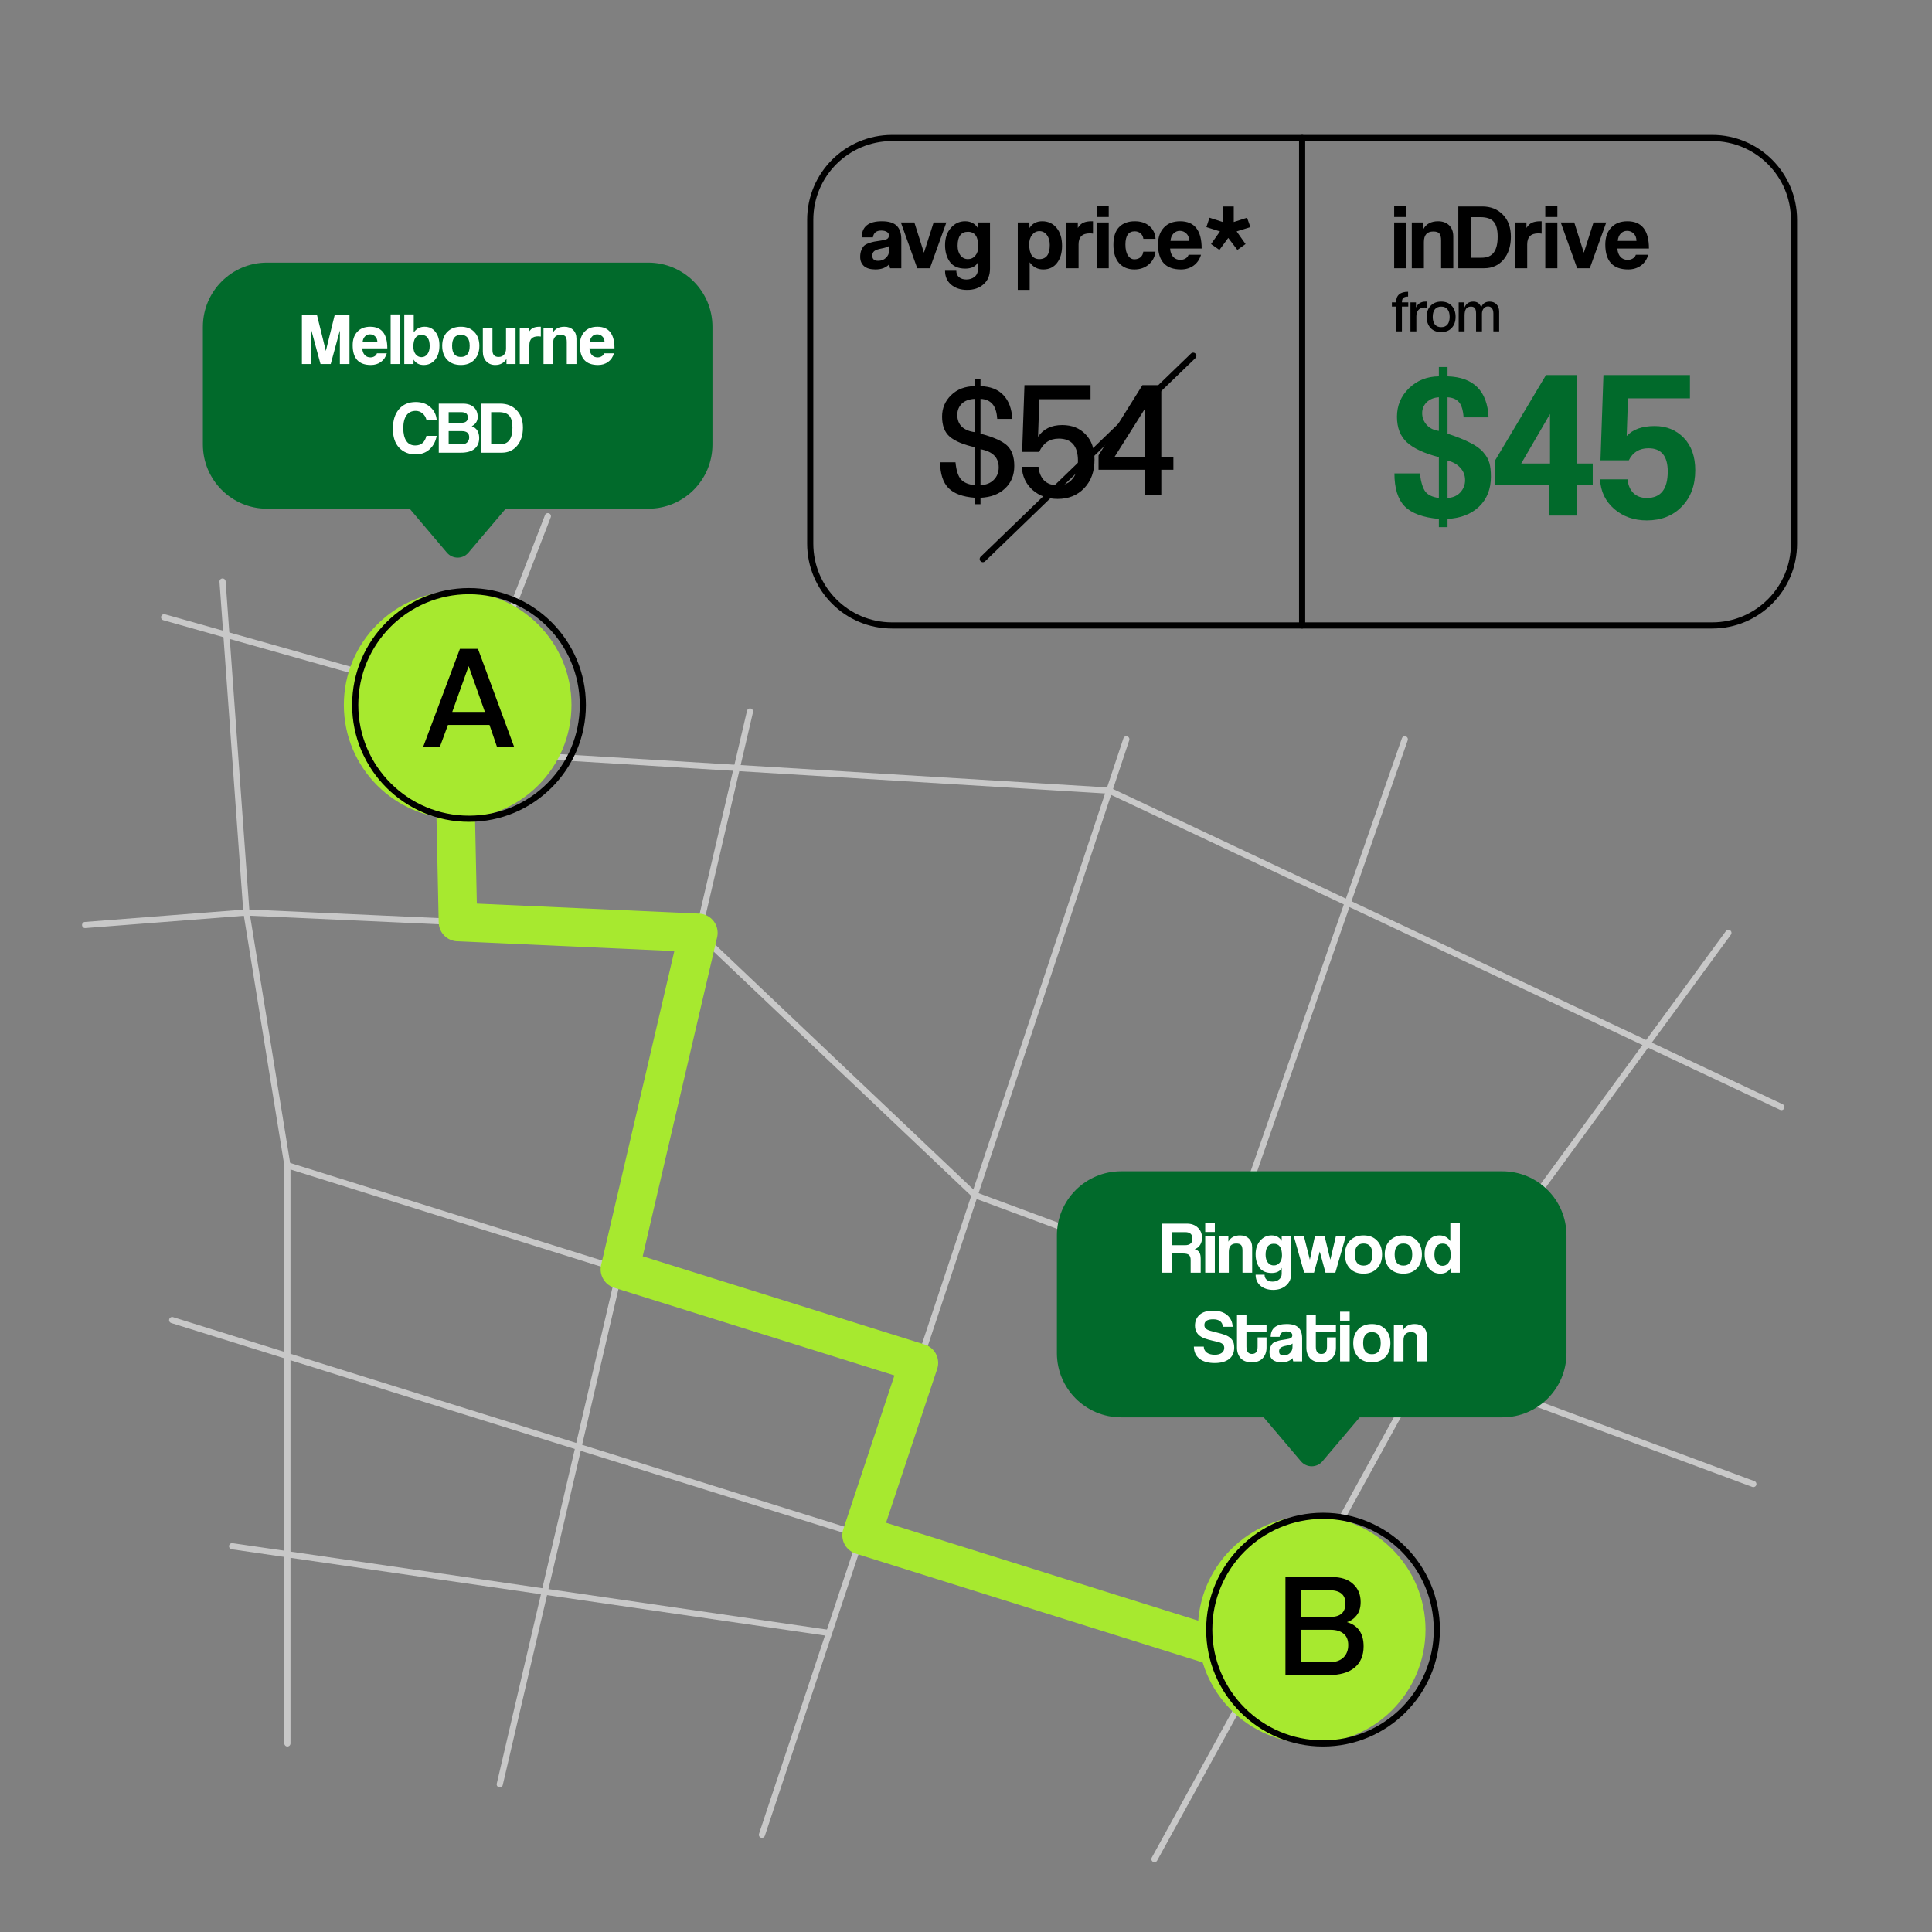 <?xml version="1.0" encoding="UTF-8"?> <svg xmlns="http://www.w3.org/2000/svg" width="1400" height="1400" viewBox="0 0 1400 1400" fill="none"><rect x="0" y="0" width="1400" height="1400" fill="#808080" stroke="none"/> <g clip-path="url(#clip0_1795_35229)"> <mask id="mask0_1795_35229" style="mask-type:luminance" maskUnits="userSpaceOnUse" x="0" y="0" width="1400" height="1400"> <path d="M1400 0H0V1400H1400V0Z" fill="white"></path> </mask> <g mask="url(#mask0_1795_35229)"> <path d="M803.81 572.91L350.66 545.33" stroke="#C8C8C8" stroke-width="4.46" stroke-linecap="round" stroke-linejoin="round"></path> <path d="M61.69 670.3L178.579 661.23L506.059 675.99" stroke="#C8C8C8" stroke-width="4.46" stroke-linecap="round" stroke-linejoin="round"></path> <path d="M1270.54 1075.38L706.339 865.96L506.059 675.99" stroke="#C8C8C8" stroke-width="4.46" stroke-linecap="round" stroke-linejoin="round"></path> <path d="M1290.87 802.22L803.809 572.91" stroke="#C8C8C8" stroke-width="4.46" stroke-linecap="round" stroke-linejoin="round"></path> <path d="M161.27 421.4L178.58 661.23L208.26 844.4V1263.35" stroke="#C8C8C8" stroke-width="4.46" stroke-linecap="round" stroke-linejoin="round"></path> <path d="M208.26 844.4L665.87 987.62" stroke="#C8C8C8" stroke-width="4.46" stroke-linecap="round" stroke-linejoin="round"></path> <path d="M543.479 515.58L362.139 1293.01" stroke="#C8C8C8" stroke-width="4.46" stroke-linecap="round" stroke-linejoin="round"></path> <path d="M124.75 956.59L962.21 1217.95" stroke="#C8C8C8" stroke-width="4.46" stroke-linecap="round" stroke-linejoin="round"></path> <path d="M816.179 535.73L552.129 1329.56" stroke="#C8C8C8" stroke-width="4.46" stroke-linecap="round" stroke-linejoin="round"></path> <path d="M600.769 1183.33L168.189 1120.45" stroke="#C8C8C8" stroke-width="4.46" stroke-linecap="round" stroke-linejoin="round"></path> <path d="M1252.47 675.99L1064.45 932.64L836.559 1347.19" stroke="#C8C8C8" stroke-width="4.46" stroke-linecap="round" stroke-linejoin="round"></path> <path d="M891.33 898.25L1017.97 535.73" stroke="#C8C8C8" stroke-width="4.46" stroke-linecap="round" stroke-linejoin="round"></path> <path d="M118.939 447.28L344.099 510.83L396.999 374.04" stroke="#C8C8C8" stroke-width="4.46" stroke-linecap="round" stroke-linejoin="round"></path> <path d="M329.76 569.68L331.85 668.14L506.06 675.99L449.19 919.8L665.87 987.62L624.33 1112.5L902.63 1199.81" stroke="#A7E92F" stroke-width="27.92" stroke-linecap="round" stroke-linejoin="round"></path> <path d="M331.64 593.3C377.187 593.3 414.11 556.377 414.11 510.83C414.11 465.283 377.187 428.36 331.64 428.36C286.093 428.36 249.17 465.283 249.17 510.83C249.17 556.377 286.093 593.3 331.64 593.3Z" fill="#A7E92F"></path> <path d="M339.87 593.3C385.417 593.3 422.34 556.377 422.34 510.83C422.34 465.283 385.417 428.36 339.87 428.36C294.323 428.36 257.4 465.283 257.4 510.83C257.4 556.377 294.323 593.3 339.87 593.3Z" stroke="black" stroke-width="4.46" stroke-linecap="round" stroke-linejoin="round"></path> <path d="M950.509 1263.35C996.056 1263.35 1032.98 1226.43 1032.98 1180.88C1032.98 1135.33 996.056 1098.41 950.509 1098.41C904.962 1098.41 868.039 1135.33 868.039 1180.88C868.039 1226.43 904.962 1263.35 950.509 1263.35Z" fill="#A7E92F"></path> <path d="M958.73 1263.35C1004.28 1263.35 1041.2 1226.43 1041.2 1180.88C1041.2 1135.33 1004.28 1098.41 958.73 1098.41C913.183 1098.41 876.26 1135.33 876.26 1180.88C876.26 1226.43 913.183 1263.35 958.73 1263.35Z" stroke="black" stroke-width="4.46" stroke-linecap="round" stroke-linejoin="round"></path> <path d="M942.511 1204.56H963.069C967.494 1204.56 970.92 1203.46 973.347 1201.25C975.774 1198.96 976.988 1195.89 976.988 1192.04C976.988 1188.33 975.846 1185.58 973.562 1183.79C971.349 1181.94 968.244 1181.01 964.246 1181.01H942.511V1204.56ZM963.069 1152.31H942.511V1171.69H964.032C971.313 1171.69 974.953 1168.41 974.953 1161.84C974.953 1155.49 970.992 1152.31 963.069 1152.31ZM962.212 1213.88H931.483V1142.79H965.103C971.813 1142.79 976.952 1144.46 980.521 1147.82C984.161 1151.1 985.982 1155.46 985.982 1160.88C985.982 1164.88 985.018 1168.09 983.091 1170.52C981.235 1172.94 978.879 1174.59 976.024 1175.44C984.09 1177.8 988.123 1183.65 988.123 1193C988.123 1199.64 985.946 1204.78 981.592 1208.42C977.238 1212.06 970.778 1213.88 962.212 1213.88Z" fill="black"></path> <path d="M351.376 515.884L339.598 482.693L327.714 515.884H351.376ZM372.576 541.26H360.156L354.695 525.307H324.609L318.72 541.26H306.621L333.281 470.166H346.344L372.576 541.26Z" fill="black"></path> <path d="M1088.62 848.75H812.379C786.699 848.75 765.879 869.57 765.879 895.25V980.56C765.879 1006.24 786.699 1027.06 812.379 1027.06H915.709L942.739 1058.93C946.809 1063.72 954.199 1063.72 958.269 1058.93L985.299 1027.06H1088.63C1114.31 1027.06 1135.13 1006.24 1135.13 980.56V895.25C1135.13 869.57 1114.31 848.75 1088.63 848.75H1088.62Z" fill="#016A2B"></path> <path d="M469.76 190.31H193.52C167.84 190.31 147.02 211.13 147.02 236.81V322.12C147.02 347.8 167.84 368.62 193.52 368.62H296.85L323.88 400.49C327.95 405.28 335.34 405.28 339.41 400.49L366.44 368.62H469.77C495.45 368.62 516.27 347.8 516.27 322.12V236.81C516.27 211.13 495.45 190.31 469.77 190.31H469.76Z" fill="#016A2B"></path> <path d="M253.244 263.8H246.285V239.444L239.647 263.8H232.26L225.676 239.551V263.8H218.77V228.256H229.69L236.114 254.325L242.538 228.256H253.244V263.8ZM262.735 248.062H273.495C273.459 246.207 272.906 244.779 271.835 243.78C270.8 242.781 269.551 242.281 268.088 242.281C266.661 242.281 265.447 242.798 264.448 243.833C263.449 244.868 262.878 246.278 262.735 248.062ZM280.668 252.452H262.521C262.628 254.45 263.199 256.038 264.234 257.216C265.305 258.394 266.696 258.982 268.409 258.982C269.551 258.982 270.55 258.715 271.407 258.179C272.299 257.644 272.87 256.93 273.12 256.038H280.293C279.508 258.715 278.08 260.802 276.011 262.301C273.976 263.764 271.55 264.496 268.73 264.496C259.952 264.496 255.562 259.714 255.562 250.15C255.562 246.046 256.686 242.798 258.934 240.407C261.183 237.981 264.305 236.767 268.302 236.767C276.546 236.767 280.668 241.995 280.668 252.452ZM290.032 263.8H283.073V227.828H290.032V263.8ZM305.425 258.822C307.174 258.822 308.601 258.09 309.708 256.627C310.814 255.128 311.367 253.201 311.367 250.846C311.367 245.421 309.369 242.709 305.372 242.709C301.482 242.709 299.537 245.564 299.537 251.274C299.537 253.487 300.09 255.307 301.196 256.734C302.338 258.126 303.748 258.822 305.425 258.822ZM299.644 263.8H292.953V227.828H299.805V240.889C301.767 238.141 304.373 236.767 307.62 236.767C310.975 236.767 313.615 238.016 315.542 240.514C317.47 243.013 318.433 246.296 318.433 250.364C318.433 254.718 317.38 258.162 315.275 260.695C313.169 263.229 310.421 264.496 307.031 264.496C303.748 264.496 301.303 263.193 299.698 260.588L299.644 263.8ZM327.609 250.632C327.609 255.985 329.732 258.661 333.979 258.661C338.226 258.661 340.349 255.985 340.349 250.632C340.349 245.314 338.226 242.656 333.979 242.656C329.732 242.656 327.609 245.314 327.609 250.632ZM333.979 264.496C329.768 264.496 326.449 263.229 324.022 260.695C321.631 258.162 320.436 254.807 320.436 250.632C320.436 246.421 321.649 243.066 324.076 240.568C326.538 238.034 329.839 236.767 333.979 236.767C338.083 236.767 341.33 238.034 343.721 240.568C346.148 243.066 347.361 246.421 347.361 250.632C347.361 254.807 346.148 258.162 343.721 260.695C341.295 263.229 338.047 264.496 333.979 264.496ZM373.594 263.8H367.01V260.106C365.226 263.033 362.496 264.496 358.82 264.496C356.179 264.496 354.02 263.604 352.343 261.819C350.701 260.035 349.881 257.698 349.881 254.807V237.463H356.84V253.736C356.84 257.02 358.321 258.661 361.283 258.661C362.996 258.661 364.316 258.108 365.244 257.002C366.207 255.895 366.689 254.45 366.689 252.666V237.463H373.594V263.8ZM383.605 263.8H376.646V237.463H383.176V240.622C384.211 239.016 385.335 237.981 386.549 237.517C387.798 237.017 389.279 236.767 390.992 236.767H391.902V243.887C391.259 243.78 390.617 243.726 389.975 243.726C385.728 243.726 383.605 245.85 383.605 250.096V263.8ZM417.719 263.8H410.706V247.848C410.706 245.85 410.367 244.494 409.689 243.78C409.047 243.03 407.887 242.656 406.21 242.656C402.605 242.656 400.803 244.672 400.803 248.705V263.8H393.844V237.463H400.482V241.317C402.124 238.284 404.961 236.767 408.993 236.767C411.598 236.767 413.704 237.535 415.31 239.069C416.916 240.604 417.719 242.763 417.719 245.546V263.8ZM427.35 248.062H438.11C438.074 246.207 437.521 244.779 436.45 243.78C435.416 242.781 434.166 242.281 432.703 242.281C431.276 242.281 430.063 242.798 429.063 243.833C428.064 244.868 427.493 246.278 427.35 248.062ZM445.283 252.452H427.136C427.243 254.45 427.814 256.038 428.849 257.216C429.92 258.394 431.312 258.982 433.024 258.982C434.166 258.982 435.166 258.715 436.022 258.179C436.914 257.644 437.485 256.93 437.735 256.038H444.908C444.123 258.715 442.696 260.802 440.626 262.301C438.592 263.764 436.165 264.496 433.346 264.496C424.567 264.496 420.177 259.714 420.177 250.15C420.177 246.046 421.301 242.798 423.55 240.407C425.798 237.981 428.921 236.767 432.917 236.767C441.161 236.767 445.283 241.995 445.283 252.452Z" fill="white"></path> <path d="M308.994 315.835H316.435C315.685 319.939 313.955 323.204 311.243 325.631C308.566 328.058 305.194 329.271 301.125 329.271C296.272 329.271 292.311 327.665 289.242 324.454C286.208 321.206 284.692 316.62 284.692 310.696C284.692 304.701 286.173 299.972 289.135 296.511C292.097 293.049 296.129 291.318 301.232 291.318C305.55 291.318 309.066 292.532 311.778 294.958C314.526 297.385 316.078 300.454 316.435 304.166H308.994C308.495 302.203 307.531 300.651 306.104 299.509C304.676 298.331 303.07 297.742 301.286 297.742C298.288 297.742 296.022 298.848 294.488 301.061C292.989 303.238 292.239 306.307 292.239 310.268C292.239 314.265 292.971 317.352 294.434 319.529C295.897 321.706 298.056 322.794 300.911 322.794C305.229 322.794 307.924 320.474 308.994 315.835ZM325.122 321.991H334.543C336.22 321.991 337.541 321.527 338.504 320.599C339.504 319.636 340.003 318.405 340.003 316.906C340.003 313.908 338.219 312.409 334.65 312.409H325.122V321.991ZM334.061 298.652H325.122V306.36H334.49C337.487 306.36 338.986 305.076 338.986 302.506C338.986 301.15 338.594 300.169 337.808 299.562C337.059 298.955 335.81 298.652 334.061 298.652ZM333.954 328.04H317.949V292.496H335.453C338.879 292.496 341.52 293.37 343.376 295.119C345.231 296.832 346.159 299.187 346.159 302.185C346.159 303.684 345.749 305.04 344.928 306.253C344.107 307.431 343.072 308.287 341.823 308.823C345.428 310.179 347.23 313.052 347.23 317.441C347.23 320.76 346.106 323.365 343.857 325.256C341.609 327.112 338.308 328.04 333.954 328.04ZM355.913 321.991H362.069C365.281 321.991 367.619 320.992 369.082 318.993C370.581 316.995 371.33 313.962 371.33 309.893C371.33 305.861 370.563 302.988 369.028 301.275C367.529 299.526 364.996 298.652 361.427 298.652H355.913V321.991ZM363.568 328.04H348.687V292.496H362.444C367.333 292.496 371.294 294.066 374.328 297.207C377.397 300.347 378.931 304.576 378.931 309.893C378.931 315.318 377.522 319.707 374.702 323.062C371.883 326.381 368.172 328.04 363.568 328.04Z" fill="white"></path> <path d="M858.889 892.852H849.307V902.327H858.622C862.262 902.327 864.082 900.757 864.082 897.616C864.082 894.44 862.351 892.852 858.889 892.852ZM870.077 922.24H862.797V913.086C862.797 911.338 862.387 910.107 861.566 909.393C860.781 908.679 859.335 908.322 857.23 908.322H849.307V922.24H842.081V886.696H860.12C863.368 886.696 865.991 887.66 867.989 889.587C870.023 891.514 871.041 893.976 871.041 896.974C871.041 898.901 870.577 900.614 869.649 902.113C868.721 903.576 867.418 904.611 865.741 905.217C867.347 905.717 868.471 906.484 869.113 907.519C869.756 908.554 870.077 910.107 870.077 912.176V922.24ZM880.308 922.24H873.349V895.903H880.308V922.24ZM880.308 892.745H873.349V886.268H880.308V892.745ZM907.361 922.24H900.349V906.288C900.349 904.29 900.01 902.934 899.332 902.22C898.689 901.47 897.529 901.096 895.852 901.096C892.248 901.096 890.446 903.112 890.446 907.145V922.24H883.487V895.903H890.124V899.757C891.766 896.724 894.603 895.207 898.636 895.207C901.241 895.207 903.346 895.975 904.952 897.509C906.558 899.044 907.361 901.203 907.361 903.986V922.24ZM923.042 916.994C924.755 916.994 926.164 916.334 927.27 915.013C928.412 913.657 928.983 911.891 928.983 909.714C928.983 904.075 927.003 901.256 923.042 901.256C919.08 901.256 917.1 903.933 917.1 909.286C917.1 911.605 917.653 913.479 918.759 914.906C919.865 916.298 921.293 916.994 923.042 916.994ZM928.769 923.043V918.707C928.305 919.885 927.413 920.813 926.093 921.491C924.808 922.133 923.291 922.454 921.543 922.454C917.51 922.454 914.548 921.169 912.657 918.6C910.801 915.995 909.873 912.765 909.873 908.911C909.873 904.878 910.979 901.595 913.192 899.061C915.405 896.492 918.135 895.207 921.382 895.207C924.665 895.207 927.128 896.528 928.769 899.169V895.903H935.728V922.508C935.728 926.326 934.497 929.306 932.035 931.447C929.572 933.624 926.432 934.712 922.613 934.712C918.866 934.712 915.797 933.713 913.406 931.715C911.051 929.716 909.873 927.04 909.873 923.685H916.35C916.35 925.256 916.868 926.487 917.903 927.379C918.973 928.271 920.383 928.717 922.132 928.717C924.023 928.717 925.593 928.2 926.842 927.165C928.127 926.13 928.769 924.756 928.769 923.043ZM967.647 922.24H960.527L956.352 906.93L952.177 922.24H945.057L937.563 895.903H944.896L949.179 912.819L952.819 895.903H959.885L964.007 912.819L968.021 895.903H975.194L967.647 922.24ZM981.762 909.072C981.762 914.425 983.885 917.101 988.132 917.101C992.379 917.101 994.502 914.425 994.502 909.072C994.502 903.754 992.379 901.096 988.132 901.096C983.885 901.096 981.762 903.754 981.762 909.072ZM988.132 922.936C983.921 922.936 980.602 921.669 978.175 919.135C975.784 916.601 974.589 913.247 974.589 909.072C974.589 904.861 975.802 901.506 978.229 899.008C980.691 896.474 983.992 895.207 988.132 895.207C992.236 895.207 995.483 896.474 997.874 899.008C1000.3 901.506 1001.51 904.861 1001.51 909.072C1001.51 913.247 1000.3 916.601 997.874 919.135C995.448 921.669 992.2 922.936 988.132 922.936ZM1010.62 909.072C1010.62 914.425 1012.74 917.101 1016.99 917.101C1021.23 917.101 1023.36 914.425 1023.36 909.072C1023.36 903.754 1021.23 901.096 1016.99 901.096C1012.74 901.096 1010.62 903.754 1010.62 909.072ZM1016.99 922.936C1012.78 922.936 1009.46 921.669 1007.03 919.135C1004.64 916.601 1003.44 913.247 1003.44 909.072C1003.44 904.861 1004.66 901.506 1007.08 899.008C1009.55 896.474 1012.85 895.207 1016.99 895.207C1021.09 895.207 1024.34 896.474 1026.73 899.008C1029.16 901.506 1030.37 904.861 1030.37 909.072C1030.37 913.247 1029.16 916.601 1026.73 919.135C1024.3 921.669 1021.06 922.936 1016.99 922.936ZM1045.36 917.262C1047.04 917.262 1048.43 916.566 1049.54 915.174C1050.68 913.747 1051.25 911.927 1051.25 909.714C1051.25 904.004 1049.31 901.149 1045.42 901.149C1041.42 901.149 1039.42 903.861 1039.42 909.286C1039.42 911.641 1039.97 913.568 1041.08 915.067C1042.19 916.53 1043.61 917.262 1045.36 917.262ZM1057.83 922.24H1051.14L1051.09 919.028C1049.48 921.633 1047.04 922.936 1043.76 922.936C1040.37 922.936 1037.62 921.669 1035.51 919.135C1033.41 916.601 1032.35 913.158 1032.35 908.804C1032.35 904.736 1033.32 901.453 1035.25 898.954C1037.17 896.456 1039.81 895.207 1043.17 895.207C1046.41 895.207 1049.02 896.581 1050.98 899.329V886.268H1057.83V922.24Z" fill="white"></path> <path d="M893.235 961.428H886.169C885.812 957.824 883.457 956.021 879.103 956.021C874.856 956.021 872.733 957.413 872.733 960.197C872.733 961.339 873.161 962.267 874.018 962.98C874.874 963.658 876.284 964.229 878.247 964.693C883.457 965.942 886.972 966.977 888.792 967.798C890.541 968.583 891.897 969.636 892.86 970.956C893.859 972.277 894.359 974.097 894.359 976.416C894.359 980.199 893.074 983.036 890.505 984.928C887.971 986.783 884.527 987.711 880.174 987.711C875.641 987.711 872.019 986.712 869.307 984.713C866.595 982.679 865.203 979.717 865.132 975.828H872.305C872.34 977.648 873.072 979.093 874.499 980.163C875.927 981.198 877.836 981.716 880.227 981.716C882.404 981.716 884.099 981.27 885.313 980.378C886.526 979.485 887.133 978.254 887.133 976.684C887.133 975.578 886.74 974.668 885.955 973.954C885.17 973.24 883.724 972.651 881.619 972.187C876.873 971.153 873.625 970.243 871.877 969.457C867.915 967.673 865.935 964.747 865.935 960.679C865.935 957.395 867.041 954.755 869.254 952.756C871.502 950.758 874.731 949.758 878.942 949.758C883.332 949.758 886.776 950.829 889.274 952.97C891.772 955.111 893.092 957.931 893.235 961.428ZM911.3 975.988V969.136H917.777V976.63C917.777 979.628 916.867 982.144 915.047 984.178C913.263 986.177 910.622 987.176 907.125 987.176C903.485 987.176 900.773 986.177 898.988 984.178C897.24 982.18 896.365 979.646 896.365 976.577V953.024H903.217V960.143H917.777V965.068H903.217V975.881C903.217 979.378 904.555 981.127 907.232 981.127C909.944 981.127 911.3 979.414 911.3 975.988ZM936.573 976.47L936.626 973.579C936.055 974.15 934.557 974.668 932.13 975.132C930.167 975.488 928.793 975.988 928.008 976.63C927.259 977.237 926.884 978.111 926.884 979.253C926.884 981.216 928.008 982.198 930.256 982.198C932.041 982.198 933.522 981.644 934.699 980.538C935.913 979.396 936.537 978.04 936.573 976.47ZM943.585 986.48H937.108C936.894 985.802 936.751 985.017 936.68 984.125C934.824 986.159 932.166 987.176 928.704 987.176C925.813 987.176 923.619 986.534 922.12 985.249C920.657 983.928 919.925 982.162 919.925 979.949C919.925 978.486 920.139 977.219 920.567 976.149C920.996 975.078 921.495 974.239 922.066 973.633C922.673 973.026 923.583 972.509 924.796 972.08C926.01 971.652 927.08 971.349 928.008 971.17C928.936 970.992 930.274 970.778 932.023 970.528C933.736 970.278 934.896 969.957 935.502 969.565C936.145 969.136 936.466 968.458 936.466 967.53C936.466 966.674 936.055 966.014 935.235 965.55C934.45 965.05 933.379 964.8 932.023 964.8C929.204 964.8 927.616 966.103 927.259 968.708H920.782C920.889 962.534 924.743 959.447 932.344 959.447C936.377 959.447 939.249 960.322 940.962 962.07C942.711 963.783 943.585 966.371 943.585 969.832V986.48ZM961.589 975.988V969.136H968.066V976.63C968.066 979.628 967.156 982.144 965.336 984.178C963.552 986.177 960.911 987.176 957.414 987.176C953.774 987.176 951.061 986.177 949.277 984.178C947.528 982.18 946.654 979.646 946.654 976.577V953.024H953.506V960.143H968.066V965.068H953.506V975.881C953.506 979.378 954.844 981.127 957.521 981.127C960.233 981.127 961.589 979.414 961.589 975.988ZM978.029 986.48H971.071V960.143H978.029V986.48ZM978.029 956.985H971.071V950.508H978.029V956.985ZM987.792 973.312C987.792 978.665 989.916 981.341 994.162 981.341C998.409 981.341 1000.53 978.665 1000.53 973.312C1000.53 967.994 998.409 965.336 994.162 965.336C989.916 965.336 987.792 967.994 987.792 973.312ZM994.162 987.176C989.951 987.176 986.633 985.909 984.206 983.375C981.815 980.841 980.619 977.487 980.619 973.312C980.619 969.101 981.833 965.746 984.259 963.248C986.722 960.714 990.023 959.447 994.162 959.447C998.266 959.447 1001.51 960.714 1003.9 963.248C1006.33 965.746 1007.54 969.101 1007.54 973.312C1007.54 977.487 1006.33 980.841 1003.9 983.375C1001.48 985.909 998.231 987.176 994.162 987.176ZM1033.94 986.48H1026.93V970.528C1026.93 968.53 1026.59 967.173 1025.91 966.46C1025.27 965.71 1024.11 965.336 1022.43 965.336C1018.83 965.336 1017.02 967.352 1017.02 971.385V986.48H1010.06V960.143H1016.7V963.997C1018.34 960.964 1021.18 959.447 1025.21 959.447C1027.82 959.447 1029.92 960.215 1031.53 961.749C1033.14 963.284 1033.94 965.443 1033.94 968.226V986.48Z" fill="white"></path> <path d="M1240.71 100H646.419C613.674 100 587.129 126.545 587.129 159.29V393.93C587.129 426.675 613.674 453.22 646.419 453.22H1240.71C1273.45 453.22 1300 426.675 1300 393.93V159.29C1300 126.545 1273.45 100 1240.71 100Z" stroke="black" stroke-width="4.46" stroke-linecap="round" stroke-linejoin="round"></path> <path d="M644.293 181.772L644.361 178.132C643.642 178.851 641.754 179.503 638.697 180.087C636.225 180.536 634.495 181.166 633.506 181.975C632.562 182.739 632.09 183.84 632.09 185.278C632.09 187.75 633.506 188.986 636.338 188.986C638.585 188.986 640.45 188.29 641.934 186.896C643.462 185.458 644.248 183.75 644.293 181.772ZM653.125 194.38H644.967C644.698 193.526 644.518 192.537 644.428 191.413C642.091 193.975 638.742 195.256 634.383 195.256C630.742 195.256 627.978 194.447 626.09 192.829C624.247 191.166 623.326 188.941 623.326 186.155C623.326 184.312 623.595 182.716 624.135 181.368C624.674 180.019 625.303 178.963 626.022 178.199C626.787 177.435 627.933 176.783 629.461 176.244C630.989 175.705 632.337 175.322 633.506 175.098C634.675 174.873 636.36 174.603 638.563 174.289C640.72 173.974 642.181 173.57 642.945 173.075C643.754 172.536 644.158 171.682 644.158 170.513C644.158 169.434 643.642 168.603 642.608 168.019C641.619 167.389 640.271 167.075 638.563 167.075C635.012 167.075 633.012 168.715 632.562 171.996H624.404C624.539 164.221 629.393 160.333 638.967 160.333C644.046 160.333 647.664 161.434 649.822 163.636C652.024 165.794 653.125 169.052 653.125 173.412V194.38ZM673.841 194.38H664.672L652.806 161.209H662.582L669.526 183.121L676.538 161.209H685.775L673.841 194.38ZM701.41 187.773C703.568 187.773 705.343 186.941 706.736 185.278C708.175 183.57 708.894 181.345 708.894 178.604C708.894 171.502 706.399 167.951 701.41 167.951C696.421 167.951 693.927 171.322 693.927 178.064C693.927 180.986 694.623 183.345 696.017 185.143C697.41 186.896 699.208 187.773 701.41 187.773ZM708.624 195.391V189.93C708.04 191.413 706.916 192.582 705.253 193.436C703.635 194.245 701.725 194.65 699.522 194.65C694.443 194.65 690.713 193.031 688.331 189.795C685.993 186.514 684.825 182.447 684.825 177.592C684.825 172.513 686.218 168.378 689.005 165.187C691.792 161.951 695.23 160.333 699.32 160.333C703.455 160.333 706.557 161.996 708.624 165.322V161.209H717.389V194.717C717.389 199.526 715.838 203.279 712.737 205.976C709.635 208.718 705.68 210.089 700.871 210.089C696.151 210.089 692.286 208.83 689.275 206.313C686.308 203.796 684.825 200.425 684.825 196.2H692.983C692.983 198.178 693.634 199.729 694.938 200.852C696.286 201.976 698.062 202.538 700.264 202.538C702.646 202.538 704.624 201.886 706.197 200.583C707.815 199.279 708.624 197.549 708.624 195.391ZM753.154 187.773C758.188 187.773 760.705 184.357 760.705 177.525C760.705 174.558 760.008 172.154 758.615 170.311C757.222 168.423 755.424 167.479 753.221 167.479C751.109 167.479 749.333 168.378 747.895 170.176C746.502 171.929 745.805 174.199 745.805 176.986C745.805 184.177 748.255 187.773 753.154 187.773ZM746.142 210.089H737.513V161.209H745.94L746.007 165.254C748.03 161.973 751.109 160.333 755.244 160.333C759.514 160.333 762.975 161.928 765.627 165.12C768.278 168.311 769.604 172.648 769.604 178.132C769.604 183.256 768.391 187.391 765.964 190.537C763.537 193.683 760.211 195.256 755.986 195.256C751.895 195.256 748.614 193.526 746.142 190.065V210.089ZM781.567 194.38H772.803V161.209H781.028V165.187C782.331 163.164 783.747 161.861 785.275 161.277C786.848 160.647 788.714 160.333 790.871 160.333H792.017V169.3C791.208 169.165 790.399 169.097 789.59 169.097C784.242 169.097 781.567 171.772 781.567 177.12V194.38ZM803.431 194.38H794.666V161.209H803.431V194.38ZM803.431 157.231H794.666V149.074H803.431V157.231ZM828.469 182.379H837.301C836.852 186.2 835.211 189.301 832.38 191.683C829.548 194.065 826.11 195.256 822.065 195.256C817.39 195.256 813.682 193.728 810.94 190.672C808.199 187.615 806.828 183.188 806.828 177.39C806.828 171.637 808.199 167.367 810.94 164.58C813.682 161.749 817.48 160.333 822.334 160.333C826.649 160.333 830.155 161.479 832.852 163.771C835.594 166.063 837.099 169.165 837.369 173.075H828.537C828.312 171.367 827.615 170.041 826.447 169.097C825.323 168.109 823.93 167.614 822.267 167.614C817.772 167.614 815.525 170.805 815.525 177.188C815.525 180.604 816.132 183.256 817.345 185.143C818.604 186.986 820.154 187.908 821.997 187.908C823.75 187.908 825.211 187.436 826.379 186.492C827.593 185.503 828.29 184.132 828.469 182.379ZM848.186 174.558H861.738C861.693 172.221 860.996 170.423 859.648 169.165C858.344 167.906 856.771 167.277 854.928 167.277C853.13 167.277 851.602 167.929 850.344 169.232C849.085 170.536 848.366 172.311 848.186 174.558ZM870.772 180.087H847.916C848.051 182.604 848.77 184.604 850.074 186.087C851.422 187.57 853.175 188.312 855.333 188.312C856.771 188.312 858.029 187.975 859.108 187.301C860.232 186.627 860.951 185.728 861.266 184.604H870.3C869.311 187.975 867.513 190.604 864.906 192.492C862.344 194.335 859.288 195.256 855.737 195.256C844.68 195.256 839.152 189.233 839.152 177.188C839.152 172.019 840.568 167.929 843.399 164.917C846.231 161.861 850.164 160.333 855.198 160.333C865.58 160.333 870.772 166.917 870.772 180.087ZM902.589 176.851L896.656 181.098L890.049 172.401L883.644 181.098L877.577 176.851L884.049 167.682L874.206 164.58L876.43 157.771L886.071 160.872V149.613H894.027V160.872L903.668 157.771L906.095 164.58L896.117 167.682L902.589 176.851Z" fill="black"></path> <path d="M1019.04 194.38H1010.27V161.209H1019.04V194.38ZM1019.04 157.231H1010.27V149.074H1019.04V157.231ZM1053.11 194.38H1044.28V174.289C1044.28 171.772 1043.85 170.064 1043 169.165C1042.19 168.221 1040.73 167.749 1038.62 167.749C1034.08 167.749 1031.81 170.288 1031.81 175.367V194.38H1023.04V161.209H1031.4V166.063C1033.47 162.243 1037.04 160.333 1042.12 160.333C1045.4 160.333 1048.05 161.299 1050.08 163.232C1052.1 165.165 1053.11 167.884 1053.11 171.39V194.38ZM1065.85 186.761H1073.6C1077.65 186.761 1080.59 185.503 1082.43 182.986C1084.32 180.469 1085.27 176.648 1085.27 171.525C1085.27 166.446 1084.3 162.827 1082.37 160.67C1080.48 158.467 1077.29 157.366 1072.79 157.366H1065.85V186.761ZM1075.49 194.38H1056.75V149.613H1074.07C1080.23 149.613 1085.22 151.591 1089.04 155.546C1092.91 159.501 1094.84 164.827 1094.84 171.525C1094.84 178.356 1093.06 183.885 1089.51 188.11C1085.96 192.29 1081.29 194.38 1075.49 194.38ZM1106.67 194.38H1097.9V161.209H1106.13V165.187C1107.43 163.164 1108.85 161.861 1110.37 161.277C1111.95 160.647 1113.81 160.333 1115.97 160.333H1117.12V169.3C1116.31 169.165 1115.5 169.097 1114.69 169.097C1109.34 169.097 1106.67 171.772 1106.67 177.12V194.38ZM1128.53 194.38H1119.77V161.209H1128.53V194.38ZM1128.53 157.231H1119.77V149.074H1128.53V157.231ZM1152.02 194.38H1142.85L1130.98 161.209H1140.76L1147.7 183.121L1154.71 161.209H1163.95L1152.02 194.38ZM1172.3 174.558H1185.85C1185.8 172.221 1185.11 170.423 1183.76 169.165C1182.46 167.906 1180.88 167.277 1179.04 167.277C1177.24 167.277 1175.71 167.929 1174.45 169.232C1173.2 170.536 1172.48 172.311 1172.3 174.558ZM1194.88 180.087H1172.03C1172.16 182.604 1172.88 184.604 1174.19 186.087C1175.53 187.57 1177.29 188.312 1179.44 188.312C1180.88 188.312 1182.14 187.975 1183.22 187.301C1184.34 186.627 1185.06 185.728 1185.38 184.604H1194.41C1193.42 187.975 1191.62 190.604 1189.02 192.492C1186.46 194.335 1183.4 195.256 1179.85 195.256C1168.79 195.256 1163.26 189.233 1163.26 177.188C1163.26 172.019 1164.68 167.929 1167.51 164.917C1170.34 161.861 1174.28 160.333 1179.31 160.333C1189.69 160.333 1194.88 166.917 1194.88 180.087Z" fill="black"></path> <path d="M1015.88 240.12H1011.65V222.186H1008.62V219.112H1011.65C1011.65 213.988 1014.55 211.426 1020.36 211.426V214.927C1018.68 214.927 1017.51 215.254 1016.86 215.909C1016.2 216.535 1015.88 217.603 1015.88 219.112H1020.49V222.186H1015.88V240.12ZM1026.34 240.12H1022.07V219.112H1026.08V222.869C1027.42 219.994 1029.72 218.557 1033 218.557H1033.94V222.955C1033.45 222.869 1032.94 222.827 1032.4 222.827C1030.41 222.827 1028.9 223.41 1027.87 224.577C1026.85 225.744 1026.34 227.324 1026.34 229.317V240.12ZM1044.36 237.088C1046.33 237.088 1047.83 236.448 1048.89 235.167C1049.94 233.886 1050.47 232.036 1050.47 229.616C1050.47 227.225 1049.94 225.389 1048.89 224.108C1047.86 222.827 1046.35 222.186 1044.36 222.186C1042.37 222.186 1040.85 222.827 1039.79 224.108C1038.74 225.389 1038.21 227.225 1038.21 229.616C1038.21 232.007 1038.74 233.857 1039.79 235.167C1040.85 236.448 1042.37 237.088 1044.36 237.088ZM1044.32 240.675C1041.07 240.675 1038.51 239.665 1036.63 237.644C1034.75 235.594 1033.81 232.918 1033.81 229.616C1033.81 226.257 1034.77 223.581 1036.68 221.588C1038.58 219.567 1041.14 218.557 1044.36 218.557C1047.55 218.557 1050.08 219.567 1051.96 221.588C1053.84 223.581 1054.78 226.243 1054.78 229.573C1054.78 232.932 1053.84 235.622 1051.96 237.644C1050.08 239.665 1047.54 240.675 1044.32 240.675ZM1086.35 240.12H1082.16V227.182C1082.16 225.531 1081.8 224.264 1081.09 223.382C1080.41 222.499 1079.47 222.058 1078.27 222.058C1076.97 222.058 1075.9 222.57 1075.07 223.595C1074.28 224.592 1073.88 225.83 1073.88 227.31V240.12H1069.61V227.267C1069.61 225.389 1069.31 224.079 1068.71 223.339C1068.14 222.57 1067.22 222.186 1065.93 222.186C1064.26 222.186 1063.06 222.727 1062.35 223.809C1061.64 224.862 1061.28 226.456 1061.28 228.591V240.12H1057.01V219.112H1061.02V223.296C1062.19 220.137 1064.35 218.557 1067.51 218.557C1068.99 218.557 1070.19 218.884 1071.1 219.539C1072.01 220.165 1072.77 221.218 1073.36 222.699C1074.36 219.937 1076.4 218.557 1079.47 218.557C1081.52 218.557 1083.17 219.211 1084.42 220.521C1085.7 221.83 1086.35 223.595 1086.35 225.816V240.12Z" fill="black"></path> <path d="M1048.94 333.725V360.857C1052.72 360.653 1055.79 359.324 1058.14 356.871C1060.49 354.317 1061.66 351.353 1061.66 347.981C1061.66 344.506 1060.54 341.542 1058.29 339.09C1056.04 336.535 1052.93 334.747 1048.94 333.725ZM1042.66 312.264V287.891C1038.98 288.095 1036.01 289.322 1033.76 291.57C1031.62 293.716 1030.55 296.322 1030.55 299.388C1030.55 302.556 1031.62 305.366 1033.76 307.819C1035.91 310.271 1038.87 311.753 1042.66 312.264ZM1048.94 382.011H1042.66V376.033C1031.21 375.011 1022.98 371.996 1017.98 366.989C1012.97 361.879 1010.46 353.908 1010.46 343.075H1028.86C1029.68 349.514 1031.06 353.959 1033 356.412C1034.94 358.762 1038.16 360.244 1042.66 360.857V331.272C1032.03 328.513 1024.31 324.936 1019.51 320.542C1014.71 316.147 1012.3 309.965 1012.3 301.994C1012.3 293.92 1015.17 287.073 1020.89 281.453C1026.71 275.73 1033.97 272.817 1042.66 272.715V265.97H1048.94V272.715C1067.85 273.328 1077.76 283.241 1078.68 302.454H1060.59C1060.18 297.139 1059.06 293.461 1057.22 291.417C1055.38 289.271 1052.62 288.095 1048.94 287.891V314.257C1055.79 316.505 1061.25 318.702 1065.34 320.848C1069.53 322.892 1072.7 325.192 1074.85 327.746C1077.09 330.301 1078.58 332.907 1079.29 335.564C1080.01 338.119 1080.36 341.44 1080.36 345.528C1080.36 354.419 1077.5 361.623 1071.78 367.142C1066.06 372.558 1058.44 375.522 1048.94 376.033V382.011ZM1123.19 335.871V300.001L1102.34 335.871H1123.19ZM1142.66 373.58H1122.73V351.353H1083.18V334.031L1120.28 271.796H1142.66V335.871H1154.15V351.353H1142.66V373.58ZM1180.3 333.571H1159.76L1161.91 271.796H1224.6V288.657H1179.69L1178.77 315.943C1183.27 311.14 1190.01 308.738 1199.01 308.738C1207.59 308.738 1214.64 311.6 1220.16 317.323C1225.68 323.045 1228.44 330.863 1228.44 340.776C1228.44 351.711 1225.17 360.499 1218.63 367.142C1212.19 373.784 1203.76 377.106 1193.33 377.106C1184.03 377.106 1176.16 374.347 1169.73 368.828C1163.29 363.207 1159.87 356.054 1159.46 347.367H1179.38C1179.79 351.557 1181.22 354.879 1183.68 357.331C1186.13 359.682 1189.35 360.857 1193.33 360.857C1203.45 360.857 1208.51 354.47 1208.51 341.696C1208.51 330.454 1203.86 324.834 1194.56 324.834C1187.92 324.834 1183.17 327.746 1180.3 333.571Z" fill="#016A2B"></path> <path d="M710.509 325.53V351.57C714.509 351.41 717.709 350.13 720.109 347.73C722.509 345.33 723.709 342.33 723.709 338.73C723.709 331.53 719.309 327.13 710.509 325.53ZM706.429 313.17V289.05C702.349 289.21 699.189 290.37 696.949 292.53C694.789 294.69 693.709 297.41 693.709 300.69C693.709 304.29 694.829 307.17 697.069 309.33C699.389 311.41 702.509 312.69 706.429 313.17ZM710.509 365.37H706.429V360.69C697.709 360.05 691.349 357.73 687.349 353.73C683.349 349.65 681.309 343.41 681.229 335.01H692.389C692.949 340.85 694.269 344.97 696.349 347.37C698.509 349.77 701.869 351.17 706.429 351.57V324.09C698.189 322.25 692.149 319.73 688.309 316.53C684.549 313.33 682.669 308.45 682.669 301.89C682.669 295.81 684.829 290.65 689.149 286.41C693.549 282.09 699.309 279.89 706.429 279.81V274.53H710.509V279.81C717.709 280.05 723.229 282.21 727.069 286.29C730.989 290.37 733.149 296.13 733.549 303.57H722.629C722.309 298.61 721.149 295.01 719.149 292.77C717.149 290.45 714.269 289.21 710.509 289.05V314.25C720.109 316.81 726.589 319.73 729.949 323.01C733.309 326.29 734.989 331.17 734.989 337.65C734.989 344.37 732.749 349.81 728.269 353.97C723.869 358.13 717.949 360.37 710.509 360.69V365.37ZM753.043 327.45H740.683L742.363 279.09H790.243V289.29H753.163L752.203 316.53C756.043 310.85 761.883 308.01 769.723 308.01C776.763 308.01 782.403 310.25 786.643 314.73C790.963 319.13 793.123 325.25 793.123 333.09C793.123 341.65 790.643 348.53 785.683 353.73C780.723 358.93 774.323 361.53 766.483 361.53C759.283 361.53 753.203 359.37 748.243 355.05C743.363 350.65 740.763 345.05 740.443 338.25H752.563C752.883 342.33 754.203 345.61 756.523 348.09C758.923 350.49 762.203 351.69 766.363 351.69C771.163 351.69 774.803 350.09 777.283 346.89C779.843 343.69 781.123 339.37 781.123 333.93C781.123 323.21 776.483 317.85 767.203 317.85C760.643 317.85 755.923 321.05 753.043 327.45ZM829.765 331.05V296.01L807.685 331.05H829.765ZM841.525 358.77H829.525V340.41H796.045V329.97L827.845 279.09H841.525V331.05H850.285V340.41H841.525V358.77Z" fill="black"></path> <path d="M712.229 405.08L864.629 257.85" stroke="black" stroke-width="4.61" stroke-linecap="round" stroke-linejoin="round"></path> <path d="M943.568 100V453.22" stroke="black" stroke-width="4.46" stroke-linecap="round" stroke-linejoin="round"></path> </g> </g> <defs> <clipPath id="clip0_1795_35229"> <rect width="1400" height="1400" fill="white"></rect> </clipPath> </defs> </svg> 